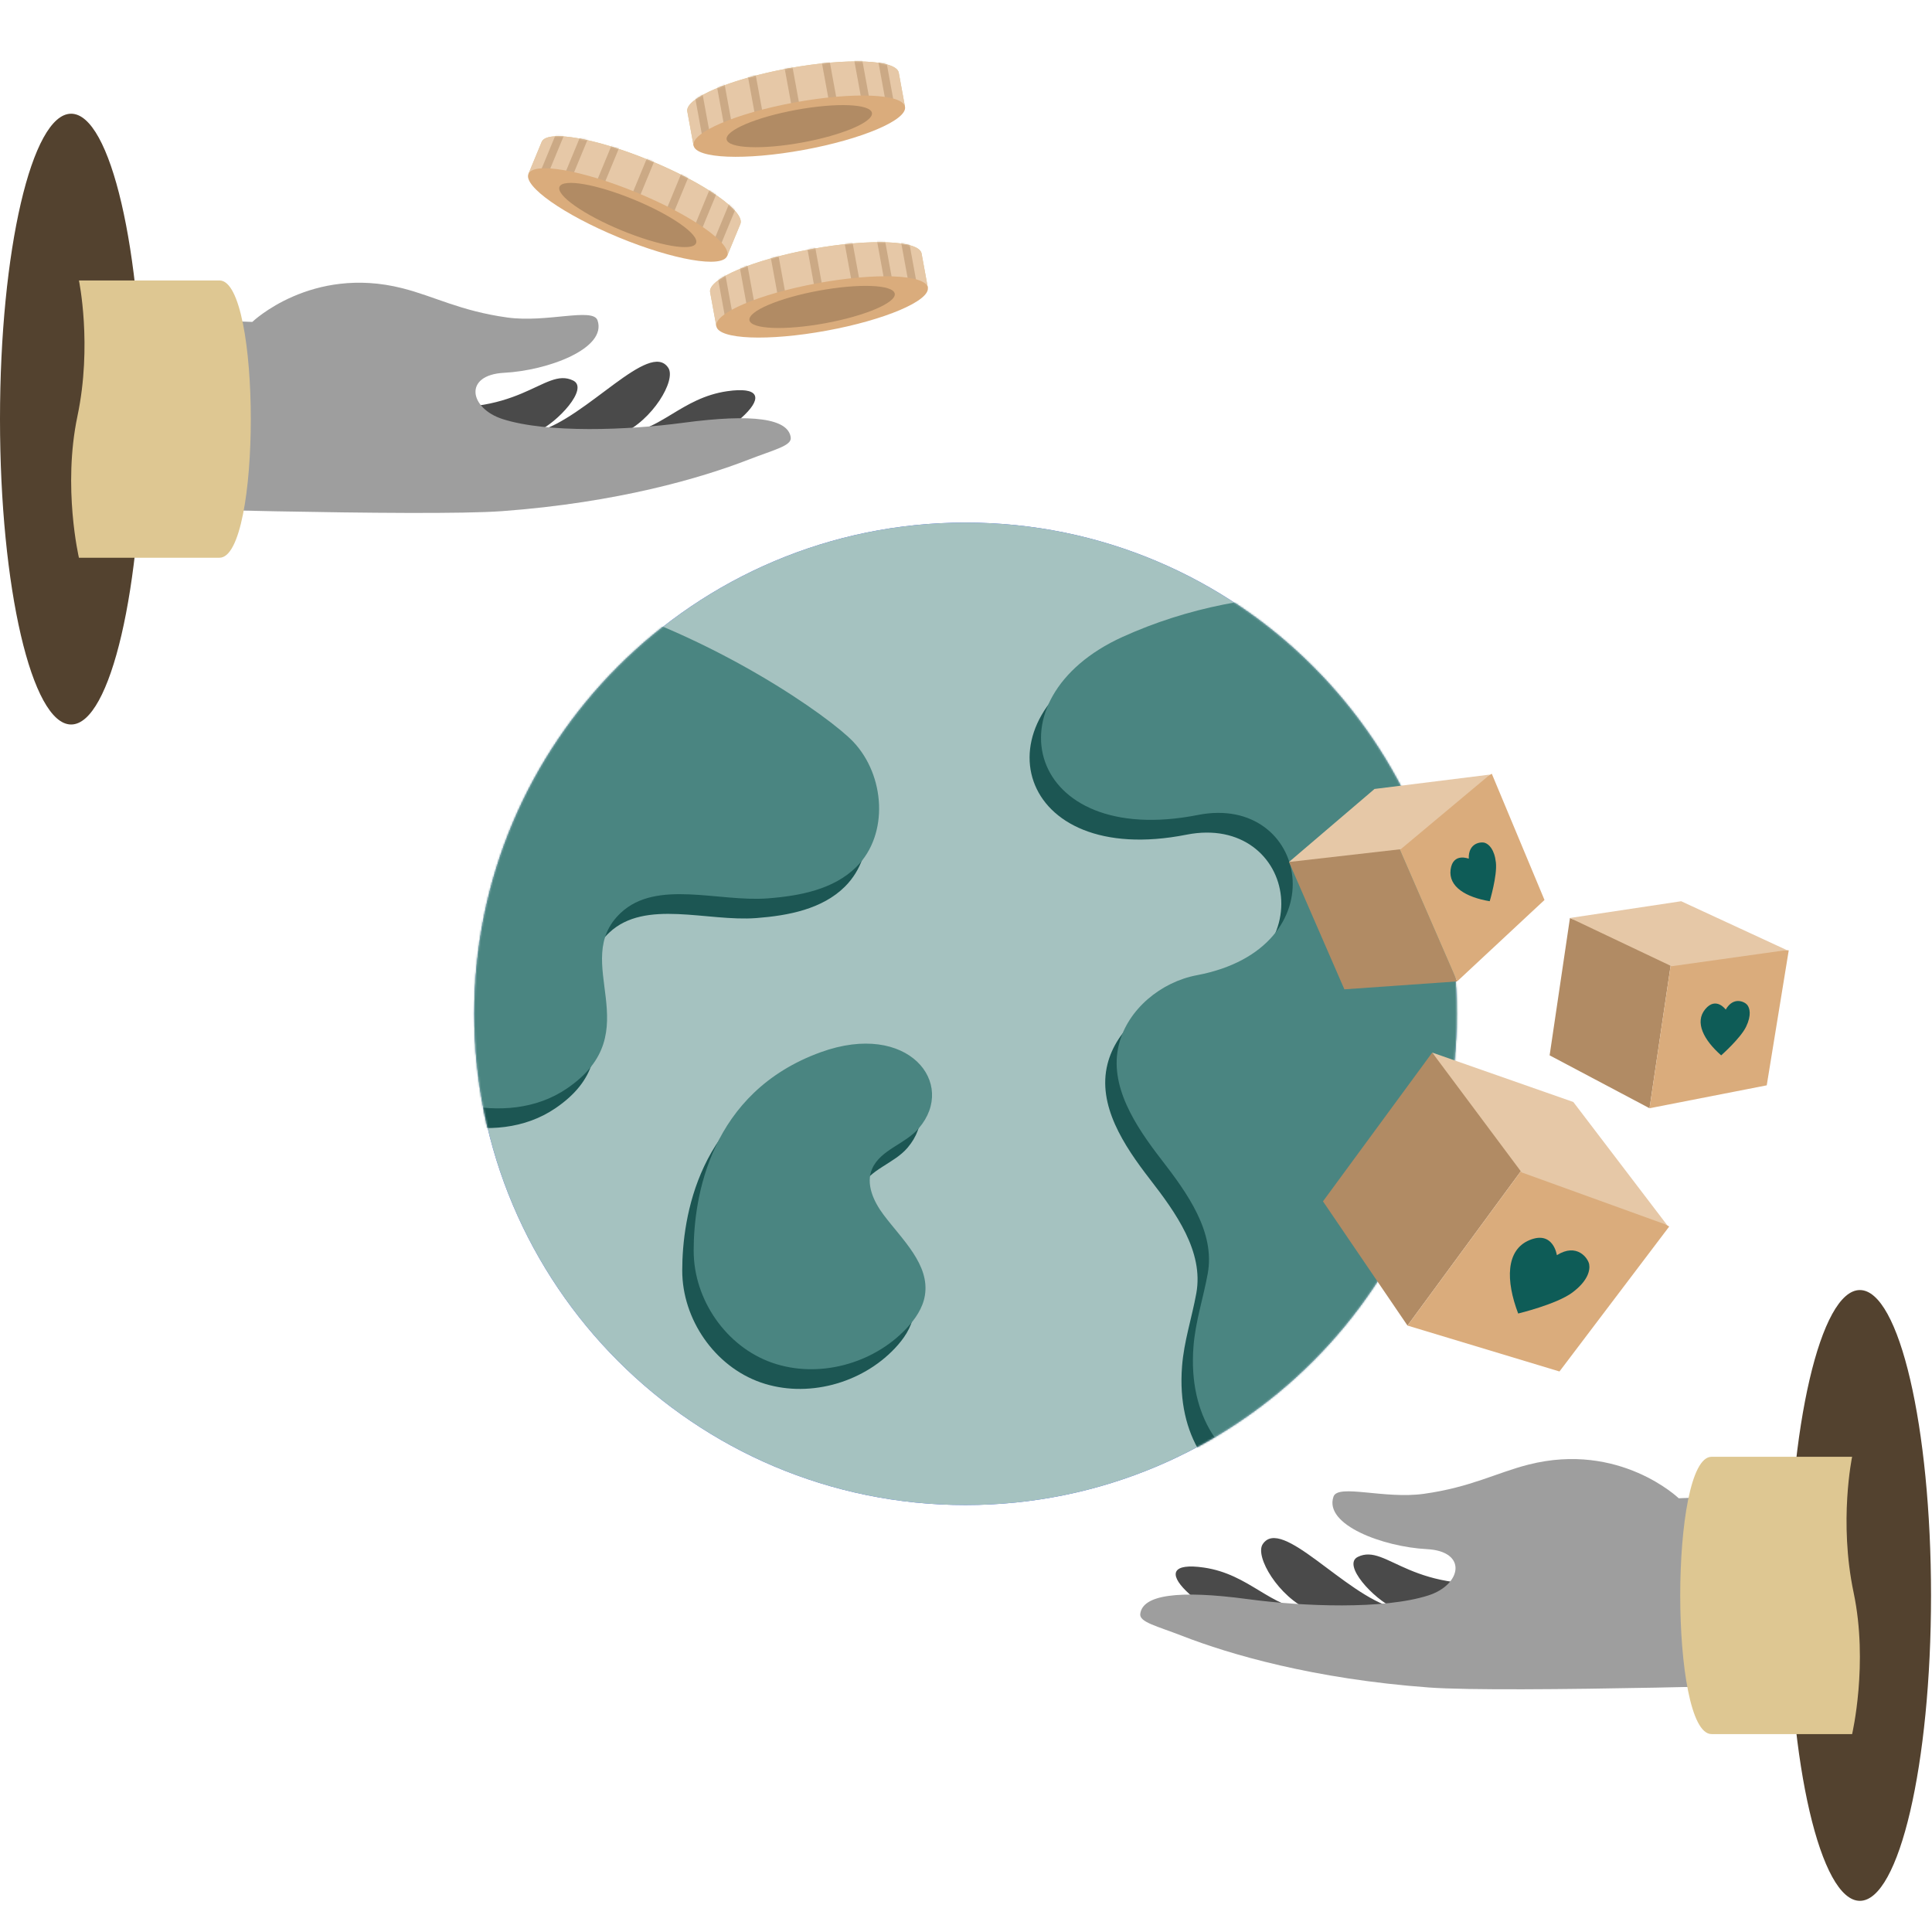 <svg xmlns="http://www.w3.org/2000/svg" fill="none" viewBox="0 0 1075 1075" height="1075" width="1075">
<g clip-path="url(#clip0_3831_55963)">
<path fill="#53422F" d="M79.167 233.204C79.167 327.052 61.442 403.125 39.584 403.125C17.725 403.125 0 327.043 0 233.204C0 139.365 17.725 63.275 39.584 63.275C61.442 63.275 79.167 139.349 79.167 233.196"></path>
<path fill="#4A4A4A" d="M227.262 224.793C289.434 234.553 302.515 203.804 318.876 211.72C327.938 216.105 310.034 235.202 299.048 240.082C326.16 232.864 361.537 188.815 371.866 204.705C376.331 211.574 363.015 233.984 345.761 241.463C367.741 240.09 379.092 221.366 404.645 217.672C439.722 212.597 412.634 241.601 354.1 265.14L242.194 254.682L227.262 224.801V224.793Z"></path>
<path fill="#9E9E9E" d="M279.39 284.408C343.593 279.675 390.249 265.952 416.418 255.778C430.823 250.176 440.566 248.065 439.982 243.453C438.658 232.954 419.244 230.006 380.066 235.252C349.301 239.377 304.407 241.098 279.723 233.197C261.064 227.221 257.735 208.603 280.535 207.426C304.813 206.167 337.893 193.923 332.469 178.227C329.952 170.952 304.229 179.737 282.184 176.652C255.949 172.982 241.813 164.919 223.86 160.372C173.234 147.551 140.39 179.12 140.39 179.12L59.006 176.1V282.175C59.006 282.175 236.251 287.591 279.382 284.408"></path>
<path fill="#DEC792" d="M122.12 310.339H43.919C43.919 310.339 34.752 271.154 43.091 231.554C51.43 191.962 43.919 156.049 43.919 156.049H122.128C145.359 156.049 145.359 310.331 122.128 310.331"></path>
<path fill="#425EE9" d="M810.564 564.105C810.564 715.06 688.185 837.438 537.23 837.438C386.275 837.438 263.897 715.06 263.897 564.105C263.897 413.15 386.275 290.771 537.23 290.771C688.185 290.771 810.564 413.15 810.564 564.105Z"></path>
<path fill="#A5C2C0" d="M263.896 564.107C263.896 715.062 386.275 837.44 537.23 837.44C688.185 837.44 810.564 715.062 810.564 564.107C810.564 413.152 688.185 290.773 537.23 290.773C386.275 290.773 263.896 413.152 263.896 564.107Z"></path>
<mask height="548" width="548" y="290" x="263" maskUnits="userSpaceOnUse" style="mask-type:luminance" id="mask0_3831_55963">
<path fill="white" d="M263.896 564.113C263.896 715.068 386.274 837.446 537.229 837.446C688.185 837.446 810.563 715.068 810.563 564.113C810.563 413.158 688.185 290.779 537.229 290.779C386.274 290.779 263.896 413.158 263.896 564.113Z"></path>
</mask>
<g mask="url(#mask0_3831_55963)">
<path fill="#1C5653" d="M763.461 815.665C736.103 857.658 651.573 839.432 657.714 760.209C658.793 746.258 663.143 733.404 665.646 719.641C669.865 696.427 654.245 674.77 639.807 656.103C625.369 637.436 610.452 614.935 616.237 592.059C621.187 572.473 639.713 557.332 659.571 553.601C739.319 538.609 721.421 452.317 660.19 464.43C564.906 483.275 542.574 399.664 618.318 365.331C654.161 349.083 693.773 341.395 733.112 342.108C856.541 426.75 907 558.541 763.461 815.683M155.553 486.913C147.471 526.918 162.716 570.786 193.88 597.15C225.035 623.514 275.147 639.621 308.936 616.716C355.72 585.008 310.146 546.063 339.013 518.911C359.039 500.085 393.475 512.948 420.88 510.829C438.637 509.461 457.51 505.879 470.139 493.325C488.383 475.203 486.086 442.341 468.395 423.684C455.297 409.874 391.356 364.562 316.671 343.402L155.553 486.903V486.913ZM379.609 706.956C379.609 734.079 397.657 760.274 423.27 769.218C448.884 778.153 479.242 769.978 497.881 750.271C502.812 745.058 507.106 738.851 508.269 731.763C511.072 714.625 495.706 700.768 485.271 686.883C479.711 679.476 475.183 669.66 478.952 661.203C483.677 650.628 497.318 647.543 504.865 638.758C526.307 613.791 498.978 578.858 450.413 596.39C388.6 618.713 379.609 677.207 379.609 706.956Z"></path>
<path fill="#4A8581" d="M769.817 804.696C742.46 846.689 657.93 828.463 664.071 749.24C665.149 735.289 669.499 722.435 672.003 708.672C676.231 685.458 660.602 663.801 646.164 645.134C631.735 626.468 616.809 603.966 622.594 581.09C627.544 561.505 646.07 546.363 665.927 542.632C745.675 527.64 727.778 441.348 666.546 453.461C571.263 472.306 548.93 388.695 624.675 354.362C660.518 338.114 700.129 330.427 739.469 331.139C862.897 415.781 913.356 547.573 769.817 804.715M161.919 475.953C153.837 515.958 169.082 559.826 200.246 586.19C231.401 612.554 281.513 628.661 315.302 605.757C362.086 574.049 316.512 535.103 345.379 507.952C365.405 489.126 399.841 501.989 427.246 499.87C445.003 498.501 463.876 494.92 476.505 482.366C494.749 464.243 492.462 431.382 474.761 412.725C461.663 398.915 397.722 353.603 323.037 332.442L161.919 475.944V475.953ZM385.975 695.996C385.975 723.12 404.023 749.315 429.637 758.259C455.25 767.194 485.608 759.018 504.247 739.311C509.178 734.098 513.472 727.892 514.626 720.804C517.429 703.665 502.062 689.808 491.627 675.923C486.068 668.517 481.539 658.701 485.308 650.244C490.034 639.668 503.675 636.584 511.222 627.799C532.664 602.832 505.334 567.899 456.769 585.431C394.957 607.754 385.965 666.248 385.965 695.996"></path>
</g>
<path fill="#53422F" d="M995.289 887.735C995.289 981.587 1013.02 1057.66 1034.87 1057.66C1056.73 1057.66 1074.46 981.587 1074.46 887.735C1074.46 793.884 1056.73 717.807 1034.87 717.807C1013.02 717.807 995.289 793.884 995.289 887.735Z"></path>
<path fill="#4A4A4A" d="M847.187 879.333C785.012 889.093 771.931 858.343 755.569 866.26C746.507 870.645 764.411 889.743 775.398 894.623C748.285 887.404 712.906 843.353 702.577 859.244C698.111 866.114 711.428 888.525 728.683 896.004C706.702 894.631 695.35 875.906 669.796 872.212C634.718 867.137 661.806 896.142 720.344 919.682L832.255 909.223L847.187 879.341V879.333Z"></path>
<path fill="#9E9E9E" d="M795.056 938.949C730.851 934.215 684.193 920.493 658.022 910.318C643.617 904.715 633.873 902.604 634.458 897.992C635.781 887.493 655.196 884.545 694.376 889.791C725.143 893.916 770.038 895.637 794.723 887.736C813.383 881.76 816.713 863.14 793.911 861.963C769.632 860.704 736.551 848.459 741.975 832.763C744.493 825.488 770.217 834.274 792.263 831.188C818.499 827.518 832.636 819.455 850.59 814.907C901.218 802.086 934.064 833.657 934.064 833.657L1015.45 830.636V936.716C1015.45 936.716 838.198 942.133 795.064 938.949"></path>
<path fill="#DEC792" d="M952.334 964.884H1030.55C1030.55 964.884 1039.71 925.696 1031.38 886.094C1023.04 846.501 1030.55 810.586 1030.55 810.586H952.334C929.103 810.586 929.103 964.875 952.334 964.875"></path>
<path fill="#DEC792" d="M411.944 124.642C414.778 117.782 392.332 101.993 361.804 89.376C331.277 76.758 304.235 72.095 301.393 78.955L294.024 96.783L404.575 142.47L411.944 124.642Z"></path>
<path fill="#E6C8A7" d="M301.393 78.956L294.024 96.784L404.567 142.463L411.937 124.636C414.771 117.776 392.325 101.987 361.797 89.37C340.82 80.703 321.485 75.785 310.517 75.785C305.524 75.785 302.271 76.805 301.386 78.949"></path>
<mask height="68" width="119" y="75" x="294" maskUnits="userSpaceOnUse" style="mask-type:luminance" id="mask1_3831_55963">
<path fill="white" d="M301.393 78.958L294.024 96.786L404.567 142.465L411.937 124.638C414.771 117.778 392.325 101.989 361.797 89.372C340.82 80.705 321.485 75.787 310.517 75.787C305.524 75.787 302.271 76.807 301.386 78.951"></path>
</mask>
<g mask="url(#mask1_3831_55963)">
<g style="mix-blend-mode:multiply">
<path fill="#B18B64" d="M303.597 100.033L299.519 98.346L311.522 69.303L315.6 70.99L303.597 100.033ZM328.66 73.531L324.581 71.844L312.579 100.888L316.657 102.574L328.66 73.531ZM346.473 77.467L342.394 75.78L330.392 104.823L334.47 106.51L346.473 77.467ZM407.513 108.977L411.592 110.664L399.589 139.707L395.511 138.02L407.513 108.977ZM384.46 130.591L388.538 132.278L400.541 103.234L396.463 101.547L384.46 130.591ZM369.069 120.815L373.147 122.501L385.15 93.458L381.071 91.771L369.069 120.815ZM366.295 84.297L362.216 82.61L350.214 111.653L354.292 113.34L366.295 84.297Z" opacity="0.51"></path>
</g>
</g>
<path fill="#DAAC7C" d="M404.575 142.47C407.408 135.61 384.962 119.821 354.435 107.204C323.907 94.587 296.865 89.924 294.024 96.783C291.19 103.643 313.636 119.432 344.164 132.049C374.692 144.667 401.733 149.33 404.575 142.47Z"></path>
<path fill="#B18B64" d="M387.287 135.326C389.236 130.611 373.807 119.762 352.83 111.096C331.854 102.429 313.269 99.221 311.319 103.936C309.37 108.652 324.799 119.5 345.776 128.167C366.752 136.833 385.337 140.042 387.287 135.326Z"></path>
<path fill="#DEC792" d="M500.086 40.45C498.752 33.148 471.328 32.053 438.836 37.999C406.344 43.944 381.086 54.687 382.428 61.989L385.899 80.964L503.557 59.425L500.086 40.45Z"></path>
<path fill="#E6C8A7" d="M382.429 61.996L385.9 80.971L503.558 59.425L500.086 40.45C498.752 33.148 471.328 32.053 438.836 37.999C416.51 42.084 397.595 48.434 388.381 54.38C384.19 57.086 382.001 59.703 382.421 61.989"></path>
<mask height="47" width="122" y="34" x="382" maskUnits="userSpaceOnUse" style="mask-type:luminance" id="mask2_3831_55963">
<path fill="white" d="M382.428 61.996L385.899 80.971L503.557 59.425L500.086 40.45C498.752 33.148 471.328 32.053 438.836 37.999C416.51 42.084 397.595 48.434 388.381 54.38C384.19 57.086 382.001 59.703 382.421 61.989"></path>
</mask>
<g mask="url(#mask2_3831_55963)">
<g style="mix-blend-mode:multiply">
<path fill="#B18B64" d="M395.705 78.513L391.365 79.308L385.704 48.398L390.045 47.603L395.705 78.513ZM402.4 42.655L398.059 43.45L403.72 74.36L408.06 73.565L402.4 42.655ZM419.493 36.312L415.153 37.107L420.813 68.017L425.154 67.222L419.493 36.312ZM487.866 29.692L492.207 28.898L497.867 59.808L493.526 60.603L487.866 29.692ZM480.219 60.355L484.56 59.56L478.9 28.65L474.559 29.445L480.219 60.355ZM461.979 60.483L466.32 59.688L460.667 28.77L456.326 29.565L461.986 60.475L461.979 60.483ZM439.855 31.297L435.514 32.092L441.175 63.002L445.515 62.207L439.855 31.297Z" opacity="0.51"></path>
</g>
</g>
<path fill="#DAAC7C" d="M503.565 59.432C502.23 52.13 474.806 51.028 442.314 56.98C409.822 62.925 384.565 73.669 385.907 80.971C387.242 88.273 414.666 89.367 447.158 83.422C479.649 77.477 504.907 66.734 503.565 59.432Z"></path>
<path fill="#B18B64" d="M485.16 62.799C484.238 57.783 465.398 57.026 443.072 61.12C420.746 65.205 403.39 72.59 404.312 77.605C405.234 82.621 424.074 83.378 446.4 79.285C468.726 75.199 486.082 67.814 485.16 62.799Z"></path>
<path fill="#DEC792" d="M512.779 141.038C511.444 133.736 484.02 132.641 451.528 138.587C419.036 144.532 393.779 155.275 395.121 162.577L398.592 181.552L516.25 160.013L512.779 141.038Z"></path>
<path fill="#E6C8A7" d="M395.121 162.577L398.592 181.552L516.25 160.005L512.779 141.03C511.444 133.728 484.02 132.634 451.528 138.579C429.202 142.665 410.287 149.015 401.074 154.96C396.883 157.666 394.694 160.283 395.113 162.569"></path>
<mask height="48" width="122" y="134" x="395" maskUnits="userSpaceOnUse" style="mask-type:luminance" id="mask3_3831_55963">
<path fill="white" d="M395.121 162.575L398.592 181.55L516.25 160.003L512.779 141.028C511.445 133.726 484.021 132.632 451.529 138.577C429.203 142.663 410.288 149.013 401.074 154.958C396.883 157.664 394.694 160.281 395.114 162.567"></path>
</mask>
<g mask="url(#mask3_3831_55963)">
<g style="mix-blend-mode:multiply">
<path fill="#B18B64" d="M408.398 179.091L404.057 179.886L398.397 148.976L402.738 148.181L408.398 179.091ZM415.093 143.233L410.752 144.028L416.412 174.938L420.753 174.143L415.093 143.233ZM432.186 136.89L427.845 137.685L433.506 168.595L437.846 167.801L432.186 136.89ZM500.559 130.271L504.9 129.476L510.56 160.386L506.219 161.181L500.559 130.271ZM492.912 160.933L497.253 160.139L491.592 129.229L487.252 130.023L492.912 160.933ZM474.672 161.061L479.012 160.266L473.352 129.356L469.011 130.151L474.672 161.061ZM452.54 131.875L448.2 132.67L453.86 163.58L458.201 162.785L452.54 131.875Z" opacity="0.51"></path>
</g>
</g>
<path fill="#DAAC7C" d="M516.25 160.014C514.915 152.712 487.491 151.61 454.999 157.562C422.507 163.507 397.25 174.251 398.592 181.553C399.926 188.855 427.35 189.949 459.842 184.004C492.334 178.059 517.592 167.316 516.25 160.014Z"></path>
<path fill="#B18B64" d="M497.852 163.381C496.93 158.365 478.09 157.608 455.764 161.702C433.438 165.787 416.082 173.172 417.005 178.187C417.927 183.203 436.767 183.96 459.093 179.867C481.419 175.781 498.774 168.396 497.852 163.381Z"></path>
<path fill="#B18B64" d="M796.918 585.67L736.129 668.45L783.153 737.568L854.006 641.085L797.837 586.927"></path>
<path fill="#DAAC7C" d="M928.765 682.484L867.716 763.112L783.152 737.569L854.006 641.086L922.495 678.461"></path>
<path fill="#E6C8A7" d="M846.66 652.336L796.918 585.67L875.424 613.169L927.571 681.603L846.66 652.336Z"></path>
<path fill="#0E5C57" d="M844.735 730.865C844.735 730.865 866.027 725.742 874.78 719.26C883.54 712.778 884.845 706.815 884.24 703.452C883.635 700.089 877.428 691.376 866.271 698.408C866.271 698.408 864.322 684.525 851.068 690.009C837.813 695.493 837.766 712.527 844.743 730.873L844.735 730.865Z"></path>
<path fill="#B18B64" d="M873.553 510.779L862.24 587.211L917.827 616.643L931.011 527.554L874.606 511.29"></path>
<path fill="#DAAC7C" d="M995.289 528.798L983.048 603.894L917.827 616.646L931.011 527.557L989.703 528.327"></path>
<path fill="#E6C8A7" d="M930.084 537.628L873.554 510.781L935.435 501.463L994.181 528.632L930.084 537.628Z"></path>
<path fill="#0E5C57" d="M957.694 587.221C957.694 587.221 968.481 577.706 971.577 571.248C974.673 564.79 973.596 560.932 972.214 559.164C970.831 557.396 964.545 554.246 960.224 561.749C960.224 561.749 954.826 554.285 948.816 561.545C942.805 568.804 948.006 578.712 957.694 587.221Z"></path>
<path fill="#B18B64" d="M717.217 479.619L748.032 550.48L810.769 546.072L774.855 463.48L718.388 479.501"></path>
<path fill="#DAAC7C" d="M830.074 430.553L859.38 500.762L810.769 546.073L774.855 463.481L825.085 433.106"></path>
<path fill="#E6C8A7" d="M779.397 472.518L717.217 479.621L764.814 438.992L829.045 430.994L779.397 472.518Z"></path>
<path fill="#0E5C57" d="M828.903 501.462C828.903 501.462 833.162 487.265 832.345 479.926C831.535 472.596 828.487 469.799 826.318 469.005C824.142 468.212 816.929 468.88 817.244 477.797C817.244 477.797 808.452 474.207 807.147 483.831C805.843 493.456 815.79 499.286 828.895 501.454L828.903 501.462Z"></path>
</g>
<defs>
<clipPath id="clip0_3831_55963">
<rect fill="white" height="1074.46" width="1074.46"></rect>
</clipPath>
</defs>
</svg>
